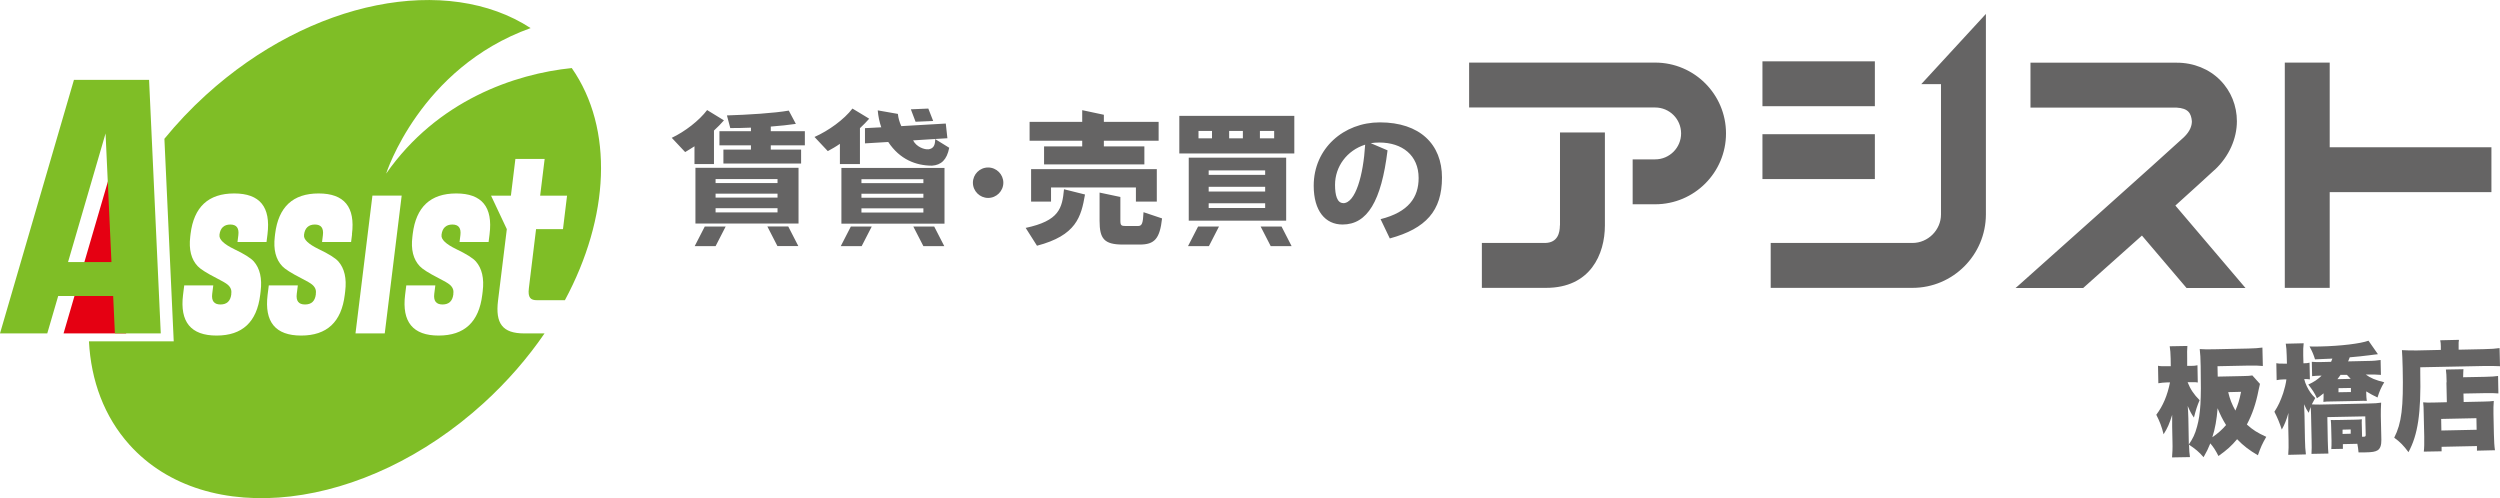 <?xml version="1.0" encoding="UTF-8"?><svg id="_レイヤー_2" xmlns="http://www.w3.org/2000/svg" viewBox="0 0 233.27 46.48"><defs><style>.cls-1{fill:#656464;}.cls-2{fill:#e50012;}.cls-3{fill:#7fbe26;}</style></defs><g id="_レイヤー_1-2"><g><polygon class="cls-2" points="11.77 31.11 5.93 31.11 10.97 13.85 11.77 31.11"/><path class="cls-3" d="M50.02,21.37l-.67,5.5c-.12,.93,.18,1.14,.75,1.14h2.61c4.15-7.72,4.59-15.99,.64-21.66-5.3,.54-12.55,3.01-17.32,9.85,0,0,3.13-9.86,13.48-13.58C41.74-2.44,29.04-.06,19.22,8.86c-1.43,1.3-2.72,2.67-3.88,4.09l.87,18.9h-7.91c.19,3.67,1.42,7.02,3.78,9.65,7.15,7.94,21.95,6.21,33.04-3.88,2.22-2.02,4.12-4.22,5.69-6.51h-1.9c-2.03,0-2.7-.93-2.44-3.06l.82-6.67-1.47-3.12h1.85l.42-3.43h2.73l-.42,3.43h2.51l-.38,3.12h-2.51Zm-25.15,1.21h-2.71l.08-.64c.08-.66-.17-.99-.75-.99s-.93,.32-1.01,.94v.04c-.05,.41,.41,.85,1.38,1.32,.92,.44,1.53,.82,1.82,1.14,.57,.65,.79,1.58,.64,2.79l-.04,.33c-.31,2.54-1.67,3.8-4.07,3.8s-3.44-1.27-3.13-3.8l.11-.88h2.71l-.1,.79c-.08,.66,.18,.99,.77,.99s.93-.31,1.01-.94v-.09c.05-.32-.07-.6-.35-.83-.14-.12-.48-.32-1.01-.59-.94-.48-1.53-.86-1.77-1.12-.61-.64-.84-1.56-.7-2.75l.03-.26c.31-2.52,1.66-3.78,4.07-3.78s3.42,1.27,3.11,3.8l-.09,.72Zm7.98-.72l-.09,.72h-2.71l.08-.64c.08-.66-.17-.99-.75-.99s-.93,.32-1.01,.94v.04c-.06,.41,.41,.85,1.38,1.32,.92,.44,1.53,.82,1.82,1.14,.57,.65,.79,1.58,.64,2.79l-.04,.33c-.31,2.54-1.67,3.8-4.07,3.8s-3.44-1.27-3.13-3.8l.11-.88h2.71l-.1,.79c-.08,.66,.17,.99,.77,.99s.93-.31,1.01-.94v-.09c.05-.32-.07-.6-.35-.83-.14-.12-.48-.32-1.01-.59-.94-.48-1.53-.86-1.77-1.12-.61-.64-.84-1.56-.7-2.75l.03-.26c.31-2.52,1.66-3.78,4.06-3.78s3.43,1.27,3.11,3.8Zm3.05,9.25h-2.73l1.58-12.86h2.73l-1.58,12.86Zm9.78-9.25l-.09,.72h-2.71l.08-.64c.08-.66-.17-.99-.75-.99s-.93,.32-1.01,.94v.04c-.06,.41,.41,.85,1.38,1.32,.92,.44,1.53,.82,1.82,1.14,.57,.65,.79,1.58,.64,2.79l-.04,.33c-.31,2.54-1.67,3.8-4.07,3.8s-3.44-1.27-3.13-3.8l.11-.88h2.71l-.1,.79c-.08,.66,.18,.99,.77,.99s.93-.31,1.01-.94v-.09c.05-.32-.07-.6-.35-.83-.14-.12-.48-.32-1.01-.59-.94-.48-1.53-.86-1.77-1.12-.61-.64-.84-1.56-.69-2.75l.03-.26c.31-2.52,1.66-3.78,4.06-3.78s3.43,1.27,3.11,3.8ZM10.72,31.11h4.28l-1.09-23.66H6.9L0,31.11H4.41l1.02-3.49h5.13l.16,3.49Zm-4.37-6.66l3.5-12,.55,12H6.36Z"/><path class="cls-1" d="M174.94,5.72h-10.49v4.19h10.49V5.72Zm0,6.8h-10.49v4.19h10.49v-4.19Zm6.17-4.68v12.17c0,1.45-1.21,2.66-2.66,2.66h-13.23v4.19h13.23c3.78,0,6.84-3.07,6.85-6.85V1.3l-6.03,6.55h1.84Zm-26.67-2h-17.36v4.19h17.36c1.34,0,2.42,1.08,2.42,2.42,0,1.33-1.08,2.42-2.42,2.42h-2.1v4.19h2.1c3.65,0,6.61-2.96,6.61-6.61s-2.96-6.61-6.61-6.61Zm62.94,7.9V5.84h-4.19V26.86h4.19v-8.93h15.09v-4.19h-15.09Zm-10.73,2.11c1.35-1.26,2.07-2.93,2.07-4.54,0-1.42-.54-2.81-1.56-3.83-1.01-1.03-2.48-1.64-4.08-1.63h-13.62v4.19h13.62c1.12,.06,1.37,.54,1.44,1.27,0,.42-.16,.93-.74,1.49-1.42,1.33-15.49,13.89-15.5,13.89l-.21,.18h6.31c1.59-1.42,3.56-3.17,5.48-4.89l4.16,4.89h5.5l-6.54-7.69c1.58-1.43,2.92-2.64,3.66-3.33Zm-61.1,5.18c0,.69-.2,1.61-1.36,1.64-1.23,0-5.92,0-5.92,0v4.19h5.99c4.13,0,5.49-3.13,5.49-5.83V12.36h-4.19v8.67Zm-58.48-9.75l-.45-1.15-1.63,.07,.44,1.16,1.63-.07Zm-6.83,4.04v-3.36c.31-.29,.61-.59,.86-.88,.04,.01-1.56-.95-1.56-.95-.78,1.02-2.21,2.06-3.54,2.65l1.24,1.32c.37-.2,.76-.42,1.13-.68v1.89h1.86Zm-13.62,0v-3.14c.34-.31,.66-.64,.93-.95l-1.57-.96c-.74,.98-2.07,2.01-3.3,2.59l1.25,1.33c.28-.16,.57-.35,.87-.54v1.66h1.82Zm5.3-3.51c.88-.07,1.69-.15,2.34-.25l-.66-1.24c-1.36,.24-3.83,.39-5.77,.45l.31,1.18c.63,0,1.28-.01,1.93-.04v.33h-2.94v1.32h2.94v.4h-2.57v1.3h7.25v-1.3h-2.83v-.4h3.18v-1.32h-3.18v-.44Zm-.32,9.32l.94,1.83h1.95l-.94-1.83h-1.95Zm-6.71-.27h9.62v-5.2h-9.62v5.2Zm1.88-4.15h5.78v.37h-5.78v-.37Zm0,1.36h5.78v.37h-5.78v-.37Zm0,1.36h5.78v.39h-5.78v-.39Zm-1.95,3.54h1.95l.94-1.83h-1.95l-.94,1.83Zm43.12-4.16v-3.03h-11.73v3.03h1.86v-1.32h7.92v1.32h1.96Zm-6.97-5.15h-3.55v1.68h9.36v-1.68h-3.78v-.53h5.11v-1.76h-5.11v-.66l-2.02-.43v1.09h-4.91v1.76h4.91v.53Zm16.66,7.48l.94,1.83h1.95l-.94-1.83h-1.94Zm-39.18,1.83h1.95l.94-1.83h-1.95l-.94,1.83Zm32.4,0h1.95l.94-1.83h-1.95l-.94,1.83Zm-4.69-1.88h-1.1c-.44,0-.52-.05-.52-.51v-2.2l-1.94-.41v2.64c0,1.65,.41,2.21,2.17,2.21h1.58c1.37,0,1.87-.53,2.08-2.44l-1.73-.58c-.05,1.08-.15,1.29-.53,1.29Zm3.88-6.77h10.73v-3.51h-10.73v3.51Zm7.52-2.1h1.33v.69h-1.33v-.69Zm-2.87,0h1.28v.69h-1.28v-.69Zm-2.86,0h1.26v.69h-1.26v-.69Zm16.91-.8c-3.34,0-6.16,2.41-6.16,5.91,0,2.35,1.08,3.62,2.69,3.62,2.31,0,3.62-2.17,4.2-6.92l-1.57-.67c.27-.04,.52-.06,.8-.06,2.14,0,3.67,1.19,3.67,3.31,0,1.8-.93,3.18-3.55,3.84l.86,1.8c3.37-.92,4.87-2.58,4.87-5.68s-2.06-5.15-5.8-5.15Zm-3.41,7.53c-.56,0-.76-.73-.76-1.7,0-1.7,1.1-3.21,2.81-3.75-.17,2.85-.9,5.46-2.05,5.46Zm-5.32-4.24h-9.09v5.88h9.09v-5.88Zm-1.96,4.7h-5.27v-.44h5.27v.44Zm0-1.54h-5.27v-.44h5.27v.44Zm0-1.55h-5.27v-.42h5.27v.42Zm-32.83,4.82l.94,1.83h1.95l-.94-1.83h-1.95Zm-6.71-.27h9.62v-5.2h-9.62v5.2Zm1.87-4.15h5.78v.37h-5.78v-.37Zm0,1.36h5.78v.37h-5.78v-.37Zm0,1.36h5.78v.39h-5.78v-.39Zm15.32,1.82l1.06,1.67c3.66-.96,4.12-2.68,4.48-4.78l-1.96-.49c-.17,1.77-.43,2.94-3.59,3.61Zm-3.5-5.63c-.79,0-1.42,.64-1.42,1.42s.64,1.42,1.42,1.42,1.42-.64,1.42-1.42-.64-1.42-1.42-1.42Zm-5.59-1.7c-.34,.04-1.1-.21-1.41-.83l2.07-.13,1.13-.07-.15-1.37-4.15,.24c-.17-.36-.28-.75-.32-1.14l-1.88-.33c.05,.57,.16,1.09,.33,1.58l-1.52,.08v1.42l2.17-.13c1.07,1.62,2.58,2.21,4.09,2.21,.84-.06,1.38-.53,1.6-1.67l-1.31-.81c0,.56-.14,.9-.66,.96Z"/><g><path class="cls-1" d="M210.88,35.79q-.05,.17-.14,.62c-.24,1.25-.59,2.26-1.09,3.2,.55,.5,.98,.77,1.81,1.15-.39,.68-.51,.95-.78,1.72-.79-.46-1.36-.89-1.94-1.5-.53,.63-.94,1-1.74,1.57-.25-.5-.46-.83-.76-1.18-.21,.51-.32,.75-.63,1.29-.44-.51-.75-.76-1.36-1.17,.02,.54,.04,.85,.09,1.16l-1.67,.03c.03-.4,.06-.88,.04-1.42l-.03-1.45q0-.71,0-1.1c-.26,.83-.43,1.23-.8,1.81-.18-.73-.35-1.16-.68-1.82,.63-.84,1.03-1.79,1.28-3.02h-.26c-.31,.01-.59,.04-.83,.08l-.03-1.63c.18,.04,.44,.05,.84,.04h.35s-.01-.71-.01-.71c-.01-.52-.04-.83-.09-1.15l1.65-.03c-.03,.32-.03,.66-.02,1.16v.7s.35,0,.35,0c.29,0,.43-.02,.61-.06l.03,1.61c-.16-.03-.3-.04-.46-.03h-.49c.25,.64,.58,1.14,1.12,1.68-.23,.53-.35,.92-.53,1.62-.24-.34-.35-.55-.58-1.08,.03,.32,.05,.71,.06,1.14l.04,2.23v.23c.38-.56,.58-.96,.77-1.67,.33-1.2,.4-2.48,.34-5.62-.02-.83-.03-1.14-.09-1.62,.39,.03,.74,.03,1.31,.02l3.23-.07c.54-.01,.96-.04,1.31-.09l.04,1.72c-.36-.04-.79-.05-1.3-.04l-2.93,.06,.02,.97,2.34-.05c.46,0,.69-.03,.89-.06l.7,.78Zm-4.44,5c.51-.35,.89-.69,1.27-1.13-.32-.51-.56-1-.79-1.57-.08,1.03-.23,1.91-.49,2.7Zm1.47-4.2c.15,.64,.34,1.13,.67,1.72,.25-.58,.37-.96,.53-1.75l-1.2,.03Z"/><path class="cls-1" d="M213.37,33.22c-.01-.52-.04-.82-.09-1.15l1.67-.04c-.04,.33-.05,.66-.04,1.15l.02,.72c.27,0,.39-.02,.57-.06l.03,1.56c-.19-.03-.34-.04-.53-.03,.07,.28,.12,.4,.24,.67,.24,.48,.43,.75,.79,1.1-.15,.27-.2,.36-.32,.59,.22,.02,.49,.02,.75,.02l4.57-.1c.51-.01,.86-.03,1.15-.08-.02,.41-.04,.84-.03,1.24l.05,2.22c.01,.5-.1,.82-.34,.98-.23,.14-.5,.19-1.17,.2-.18,0-.21,0-.62,0-.04-.37-.05-.51-.11-.8l-1.35,.03v.44s-1.08,.02-1.08,.02c.02-.21,.02-.46,.02-.76l-.03-1.22c0-.3-.02-.48-.04-.73,.16,0,.35,.01,.66,0l1.59-.03c.3,0,.49-.02,.65-.04-.02,.22-.01,.36,0,.71l.02,.92c.05,0,.1,0,.13,0,.18,0,.21-.04,.21-.18l-.04-1.72-3.54,.07,.04,2.16c.02,.71,.03,.93,.06,1.24l-1.58,.03c.02-.36,.03-.73,.01-1.35l-.05-2.34c0-.21-.02-.48-.04-.68-.07,.19-.09,.26-.18,.54-.16-.23-.3-.48-.43-.8,.02,.41,.03,.68,.04,1.08l.04,2.18c.01,.58,.04,1.06,.09,1.42l-1.65,.04c.03-.4,.05-.88,.03-1.42l-.03-1.41c0-.53,0-.89,.02-1.08-.19,.67-.37,1.11-.62,1.55-.2-.61-.42-1.14-.69-1.66,.37-.57,.56-.99,.82-1.74,.12-.36,.26-.92,.3-1.28h-.22c-.32,.01-.5,.03-.69,.07l-.03-1.58c.19,.04,.36,.05,.69,.04h.3s-.02-.72-.02-.72Zm7.51,.46c.5,0,.98-.04,1.25-.09l.03,1.39c-.34-.03-.72-.04-1.09-.03h-.32c.42,.32,.91,.52,1.72,.72-.31,.51-.45,.85-.63,1.42-.38-.18-.68-.34-1.05-.57v.19c0,.27,.02,.41,.05,.7-.21-.02-.37-.01-.75,0l-2.55,.05c-.37,0-.54,.01-.75,.04,.02-.35,.02-.44,.02-.7v-.1c-.23,.19-.33,.26-.62,.46-.22-.49-.41-.78-.81-1.28,.55-.25,.83-.44,1.25-.83h-.13c-.32,0-.52,.03-.76,.05l-.03-1.34c.29,.03,.54,.03,1.01,.02l.79-.02c.06-.13,.07-.17,.12-.3l-1.62,.07c-.12-.41-.27-.76-.51-1.2,.47,.01,.67,0,.94,0,1.96-.04,3.82-.27,4.56-.54l.88,1.26c-.21,.03-.5,.05-.81,.1-.51,.07-1.13,.13-1.82,.19-.07,.2-.09,.24-.15,.38l1.79-.04Zm-2.5,1.32c-.1,.15-.14,.2-.28,.38l1.24-.03c-.17-.17-.23-.24-.35-.37h-.62Zm-.18,1.6l1.16-.02v-.38s-1.16,.02-1.16,.02v.38Zm.39,3.89l.75-.02v-.4s-.76,.02-.76,.02v.4Z"/><path class="cls-1" d="M227.75,32.32c0-.24-.02-.4-.06-.57l1.75-.04c-.03,.17-.04,.32-.03,.59v.33s2.33-.05,2.33-.05c.67-.01,1.17-.05,1.49-.1l.04,1.69c-.42-.02-1-.03-1.46-.02l-5.98,.12c0,.21,0,.37,0,.48,.08,3.82-.22,5.81-1.1,7.44-.45-.61-.78-.95-1.33-1.35,.69-1.36,.87-2.8,.79-6.47-.02-.83-.04-1.32-.07-1.7,.41,.02,.87,.04,1.4,.03l2.23-.05v-.35Zm.54,3.36c-.01-.64-.03-.9-.07-1.2l1.64-.03c-.02,.22-.02,.39-.03,.75l2.06-.04c.59-.01,.94-.04,1.2-.08l.03,1.63c-.36-.03-.75-.04-1.15-.03l-2.11,.04,.02,.79,1.84-.04c.48,0,.71-.03,.97-.06-.03,.41-.04,.73-.03,1.23l.04,1.87c.02,.71,.04,1.11,.1,1.5l-1.68,.04v-.43s-3.3,.07-3.3,.07v.42s-1.66,.03-1.66,.03c.04-.32,.05-.79,.04-1.4l-.05-2.21c0-.42-.02-.72-.05-.99,.28,.03,.51,.03,.96,.02l1.25-.03-.04-1.86Zm-.49,4.49l3.29-.07-.02-1.08-3.29,.07,.02,1.08Z"/></g></g></g></svg>